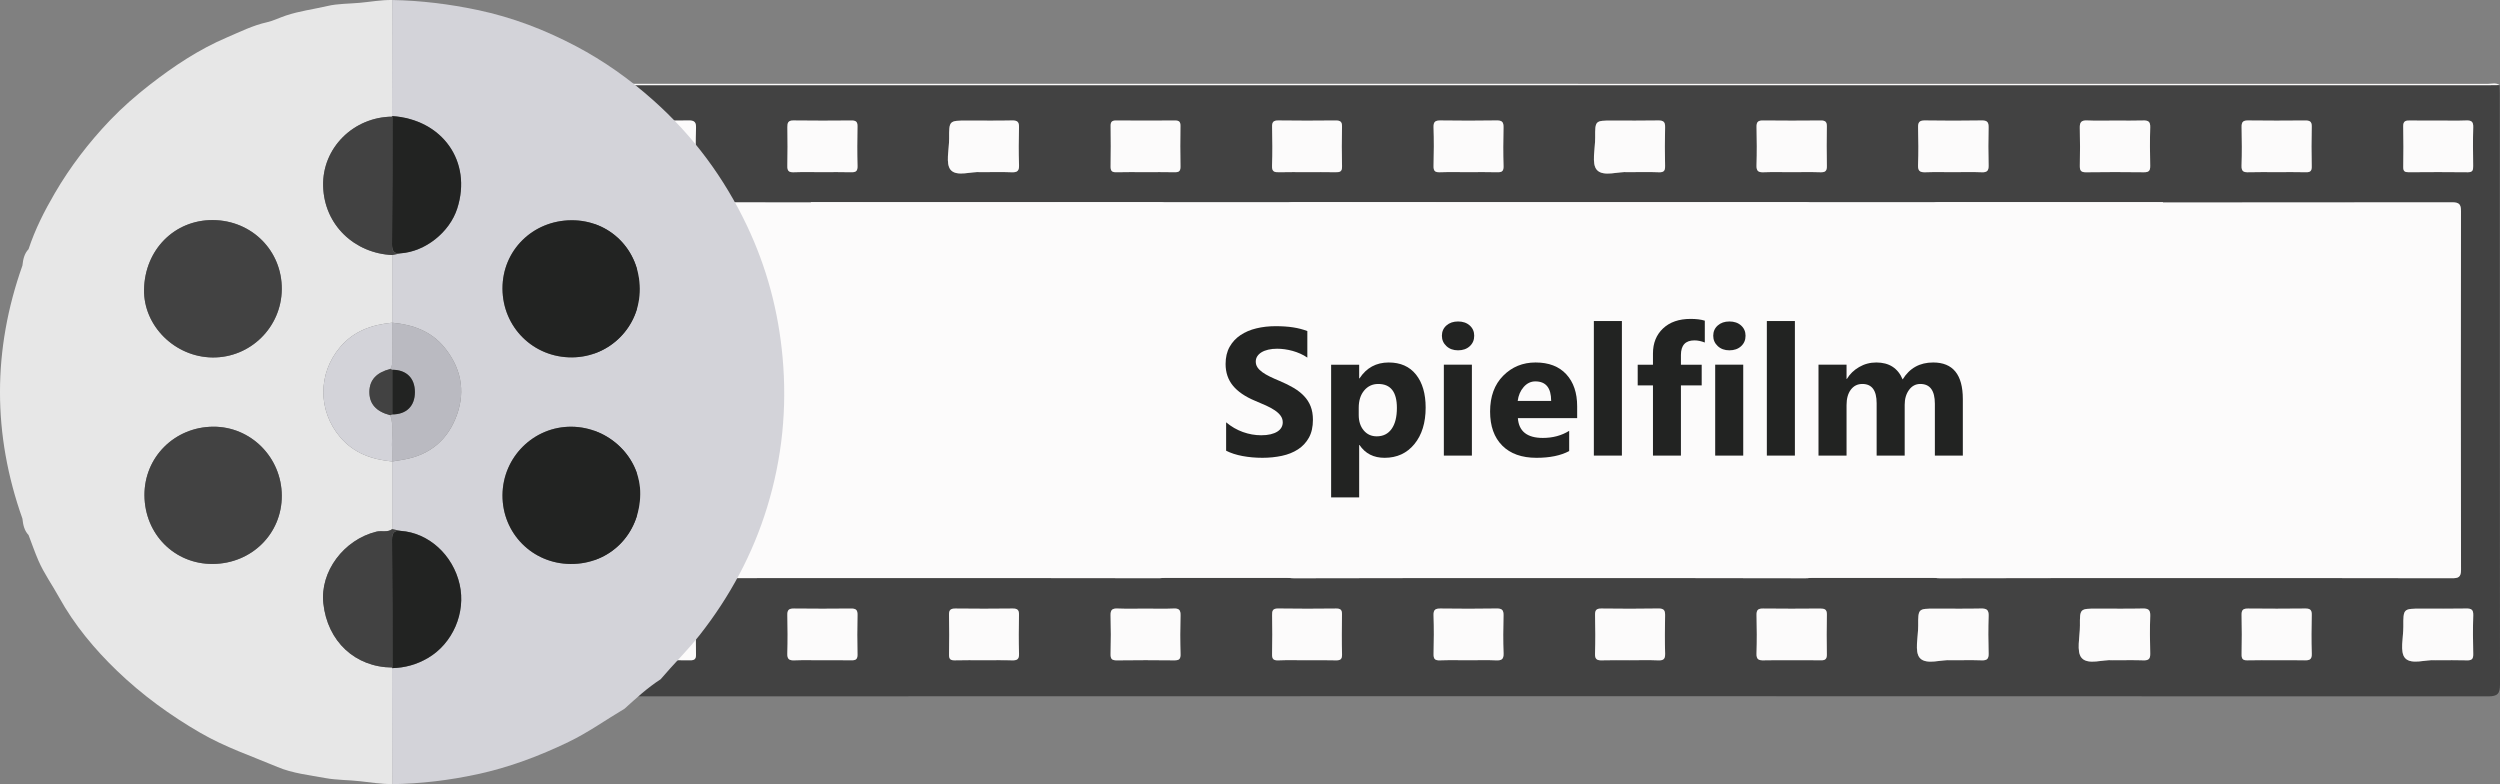 <?xml version="1.0" encoding="utf-8"?>
<!-- Generator: Adobe Illustrator 16.0.0, SVG Export Plug-In . SVG Version: 6.00 Build 0)  -->
<!DOCTYPE svg PUBLIC "-//W3C//DTD SVG 1.1//EN" "http://www.w3.org/Graphics/SVG/1.1/DTD/svg11.dtd">
<svg version="1.1" xmlns="http://www.w3.org/2000/svg" xmlns:xlink="http://www.w3.org/1999/xlink" x="0px" y="0px"
	 width="1224.009px" height="383.931px" viewBox="0 0 1224.009 383.931" enable-background="new 0 0 1224.009 383.931"
	 xml:space="preserve">
<rect x="0" y="0" width="1224.009" height="383.931" fill="#808080" stroke="none"/>
<g id="reel">
	<g>
		<path fill-rule="evenodd" clip-rule="evenodd" fill="#424242" d="M1223.822,41.65c0.031,1.333,0.086,2.665,0.086,3.997
			c0.004,96.481-0.027,192.961,0.102,289.442c0.006,4.554-1.158,5.853-5.801,5.852c-307.271-0.11-614.543-0.109-921.814-0.006
			c-4.4,0.002-5.594-1.141-5.587-5.566c0.134-97.813,0.112-195.627,0.12-293.44c1.992-0.072,3.985-0.206,5.979-0.206
			c307.139-0.009,614.279-0.009,921.418-0.012C1220.158,41.711,1221.99,41.672,1223.822,41.65z M441.855,283.035
			c41.653,0,83.307-0.032,124.959,0.059c3.484,0.008,5.139-0.294,5.125-4.647c-0.178-58.313-0.148-116.627-0.044-174.941
			c0.007-3.438-0.815-4.461-4.368-4.457c-83.639,0.102-167.277,0.106-250.916-0.01c-3.82-0.005-4.639,1.061-4.631,4.745
			c0.123,58.147,0.129,116.294-0.008,174.442c-0.008,3.949,1.02,4.917,4.926,4.902C358.55,282.98,400.203,283.036,441.855,283.035z
			 M1074.914,283.035c41.82,0,83.641-0.034,125.459,0.067c3.238,0.008,4.561-0.437,4.553-4.192
			c-0.133-58.48-0.123-116.962-0.014-175.443c0.006-3.498-0.908-4.421-4.408-4.417c-83.639,0.099-167.279,0.106-250.918-0.014
			c-3.887-0.005-4.6,1.169-4.594,4.792c0.117,58.147,0.129,116.296-0.018,174.443c-0.01,4.046,1.174,4.86,4.98,4.849
			C991.607,282.986,1033.261,283.036,1074.914,283.035z M758.414,283.035c41.818,0,83.639-0.044,125.457,0.08
			c3.428,0.011,4.422-0.728,4.414-4.31c-0.123-58.313-0.137-116.627,0.021-174.939c0.012-4.189-1.365-4.816-5.074-4.812
			c-83.139,0.095-166.277,0.107-249.414-0.029c-4.214-0.007-5.162,1.134-5.153,5.214c0.136,57.979,0.153,115.96-0.026,173.939
			c-0.014,4.466,1.457,4.956,5.318,4.943C675.443,282.983,716.928,283.036,758.414,283.035z M956.324,84.284
			c4.65,0,9.309-0.136,13.951,0.053c2.652,0.108,3.426-0.807,3.354-3.406c-0.17-6.141-0.148-12.293-0.01-18.436
			c0.057-2.473-0.492-3.563-3.271-3.516c-9.301,0.157-18.605,0.148-27.906,0.003c-2.688-0.042-3.406,0.883-3.338,3.449
			c0.16,6.142,0.225,12.298-0.02,18.435c-0.125,3.087,1.188,3.556,3.787,3.465C947.349,84.174,951.839,84.287,956.324,84.284z
			 M323.408,323.254c4.813,0,9.629-0.055,14.441,0.026c2.033,0.034,2.963-0.52,2.915-2.796c-0.134-6.471-0.138-12.948,0.001-19.42
			c0.052-2.417-0.789-3.136-3.145-3.109c-9.461,0.103-18.924,0.092-28.385,0.008c-2.123-0.02-2.955,0.646-2.924,2.826
			c0.094,6.473,0.135,12.949-0.014,19.42c-0.057,2.459,0.846,3.152,3.166,3.086C314.109,323.165,318.759,323.256,323.408,323.254z
			 M955.181,323.252c5.736,0,10.393-0.116,15.037,0.047c2.555,0.09,3.498-0.661,3.416-3.351c-0.188-6.141-0.203-12.297,0.004-18.437
			c0.1-2.947-1.006-3.628-3.738-3.569c-7.473,0.158-14.951,0.052-22.426,0.052c-8.322,0-8.357,0.001-8.311,8.32
			c0.031,5.458-1.924,12.837,0.838,15.87C943.185,325.68,950.669,322.802,955.181,323.252z M1034.375,323.254
			c5.709,0,10.361-0.116,15.002,0.047c2.568,0.09,3.461-0.705,3.379-3.364c-0.188-6.136-0.209-12.285,0.006-18.418
			c0.104-2.941-0.961-3.638-3.709-3.578c-7.463,0.162-14.934,0.054-22.402,0.054c-8.324,0-8.365,0.001-8.311,8.327
			c0.037,5.446-1.873,12.773,0.887,15.843C1022.4,325.694,1029.861,322.773,1034.375,323.254z M323.347,84.288
			c4.482,0,8.971-0.153,13.441,0.055c2.885,0.134,4.164-0.467,4.006-3.757c-0.287-5.961-0.213-11.951-0.021-17.92
			c0.09-2.788-0.694-3.746-3.594-3.691c-9.125,0.173-18.258,0.139-27.385,0.016c-2.501-0.034-3.572,0.568-3.502,3.287
			c0.166,6.303,0.146,12.615,0.012,18.919c-0.051,2.376,0.686,3.219,3.103,3.136C314.048,84.174,318.701,84.286,323.347,84.288z
			 M876.849,84.284c4.814,0,9.631-0.107,14.438,0.046c2.354,0.075,3.203-0.623,3.148-3.064c-0.145-6.469-0.105-12.945-0.014-19.417
			c0.029-2.146-0.721-2.87-2.883-2.849c-9.459,0.091-18.922,0.099-28.381-0.006c-2.354-0.026-3.199,0.682-3.145,3.103
			c0.143,6.304,0.178,12.617-0.014,18.917c-0.082,2.699,0.869,3.416,3.408,3.32C867.882,84.167,872.369,84.289,876.849,84.284z
			 M1035.826,59.039c-4.646,0-9.303,0.169-13.938-0.062c-2.922-0.145-3.693,0.922-3.613,3.691
			c0.174,6.136,0.135,12.281,0.018,18.419c-0.043,2.244,0.43,3.286,2.982,3.25c9.459-0.13,18.92-0.117,28.379-0.007
			c2.398,0.028,3.148-0.735,3.092-3.134c-0.15-6.303-0.182-12.616,0.012-18.916c0.086-2.771-1.016-3.369-3.49-3.287
			C1044.791,59.144,1040.306,59.037,1035.826,59.039z M877.031,323.249c4.83,0,9.662-0.074,14.488,0.033
			c2.141,0.048,2.943-0.661,2.906-2.869c-0.111-6.494-0.135-12.992,0.012-19.484c0.059-2.575-1.084-2.988-3.297-2.967
			c-9.326,0.089-18.654,0.101-27.98-0.008c-2.365-0.027-3.201,0.69-3.146,3.114c0.143,6.325,0.189,12.661-0.016,18.982
			c-0.094,2.853,1.133,3.313,3.545,3.242C868.035,323.159,872.535,323.253,877.031,323.249z M1114.517,84.281
			c4.83,0,9.662-0.091,14.49,0.042c2.188,0.06,2.863-0.663,2.818-2.854c-0.131-6.493-0.154-12.994,0.01-19.485
			c0.064-2.591-1.061-3.001-3.271-2.981c-9.326,0.084-18.656,0.111-27.98-0.014c-2.482-0.033-3.125,0.883-3.082,3.198
			c0.117,6.327,0.191,12.663-0.027,18.985c-0.102,2.911,1.18,3.23,3.553,3.155C1105.519,84.182,1110.019,84.284,1114.517,84.281z
			 M402.638,84.285c4.664,0,9.33-0.091,13.989,0.04c2.247,0.063,3.287-0.393,3.214-2.983c-0.184-6.491-0.137-12.991-0.016-19.485
			c0.041-2.212-0.744-2.874-2.886-2.855c-9.493,0.083-18.988,0.118-28.479-0.014c-2.622-0.037-2.981,1.155-2.951,3.319
			c0.089,6.328,0.133,12.66-0.018,18.986c-0.059,2.463,0.803,3.123,3.158,3.039C393.307,84.166,397.974,84.283,402.638,84.285z
			 M797.041,84.28c5.762,0,10.43-0.13,15.084,0.054c2.408,0.095,3.162-0.645,3.105-3.056c-0.148-6.324-0.168-12.657,0.008-18.979
			c0.074-2.708-0.918-3.362-3.461-3.313c-7.488,0.145-14.984,0.05-22.477,0.05c-8.305,0-8.346,0-8.291,8.338
			c0.035,5.458-1.896,12.856,0.875,15.862C785.066,86.688,792.544,83.852,797.041,84.28z M480.21,84.287
			c5.672,0,10.338-0.137,14.99,0.053c2.691,0.109,3.836-0.499,3.722-3.503c-0.235-6.15-0.19-12.318-0.013-18.472
			c0.075-2.631-0.738-3.441-3.372-3.383c-7.32,0.162-14.646,0.056-21.971,0.056c-8.873,0-8.905,0-8.862,8.767
			c0.027,5.307-1.869,12.437,0.809,15.437C468.544,86.637,475.814,83.826,480.21,84.287z M1193.98,59.038
			c-4.66,0-9.324,0.068-13.982-0.03c-2.109-0.044-3.434,0.185-3.371,2.866c0.154,6.655,0.109,13.317,0.02,19.974
			c-0.027,2.012,0.754,2.489,2.645,2.473c9.654-0.081,19.311-0.102,28.963,0.01c2.426,0.028,2.641-1.125,2.615-3.059
			c-0.08-6.325-0.16-12.655,0.035-18.975c0.086-2.738-0.902-3.407-3.441-3.309C1202.974,59.162,1198.474,59.037,1193.98,59.038z
			 M560.591,84.282c4.826,0,9.652-0.075,14.477,0.035c2.058,0.046,2.943-0.462,2.895-2.746c-0.139-6.653-0.102-13.313-0.014-19.968
			c0.025-1.948-0.657-2.608-2.589-2.595c-9.651,0.065-19.304,0.067-28.954-0.004c-1.92-0.014-2.656,0.612-2.635,2.561
			c0.073,6.656,0.105,13.314-0.014,19.968c-0.04,2.203,0.723,2.851,2.856,2.791C551.269,84.193,555.931,84.284,560.591,84.282z
			 M639.777,84.284c4.661,0,9.324-0.072,13.984,0.032c2.109,0.047,3.379-0.163,3.303-2.854c-0.182-6.488-0.157-12.986-0.008-19.476
			c0.059-2.532-0.982-3.015-3.238-2.99c-9.322,0.1-18.646,0.124-27.969-0.012c-2.517-0.037-3.068,0.898-3.021,3.196
			c0.129,6.324,0.223,12.659-0.033,18.975c-0.118,2.938,1.168,3.224,3.498,3.163C630.785,84.202,635.281,84.284,639.777,84.284z
			 M718.949,84.282c4.66,0,9.322-0.096,13.979,0.041c2.232,0.066,3.287-0.33,3.205-2.947c-0.195-6.318-0.16-12.65-0.011-18.971
			c0.06-2.537-0.62-3.476-3.325-3.428c-9.151,0.159-18.309,0.136-27.461,0.01c-2.506-0.034-3.547,0.521-3.459,3.286
			c0.199,6.318,0.182,12.651,0.004,18.97c-0.069,2.461,0.708,3.167,3.088,3.087C709.624,84.172,714.288,84.283,718.949,84.282z
			 M402.405,323.251c4.827,0,9.656-0.06,14.482,0.027c2.034,0.037,2.988-0.479,2.94-2.778c-0.136-6.489-0.147-12.986,0.005-19.475
			c0.058-2.478-0.86-3.094-3.176-3.069c-9.321,0.101-18.646,0.104-27.966-0.003c-2.338-0.027-3.253,0.608-3.197,3.076
			c0.143,6.323,0.178,12.655-0.014,18.976c-0.082,2.728,0.916,3.394,3.442,3.296C393.411,323.129,397.91,323.253,402.405,323.251z
			 M481.466,323.252c4.66,0,9.324-0.106,13.979,0.044c2.45,0.079,3.565-0.438,3.472-3.242c-0.209-6.317-0.159-12.649-0.016-18.972
			c0.053-2.382-0.68-3.164-3.092-3.134c-9.32,0.118-18.643,0.112-27.963,0.004c-2.313-0.026-3.254,0.566-3.201,3.042
			c0.143,6.488,0.129,12.983,0.008,19.472c-0.041,2.182,0.662,2.889,2.832,2.825C472.142,323.155,476.806,323.25,481.466,323.252z
			 M561.162,297.997c-4.663,0-9.332,0.135-13.986-0.054c-2.568-0.104-3.512,0.605-3.436,3.307
			c0.182,6.322,0.167,12.657,0.006,18.981c-0.063,2.438,0.705,3.106,3.102,3.073c9.324-0.129,18.652-0.111,27.977-0.007
			c2.271,0.025,3.245-0.424,3.166-2.993c-0.191-6.322-0.179-12.657-0.005-18.98c0.071-2.602-0.668-3.506-3.337-3.383
			C570.161,298.148,565.658,297.998,561.162,297.997z M639.88,323.253c4.664,0,9.331-0.099,13.99,0.043
			c2.26,0.068,3.273-0.384,3.198-2.975c-0.188-6.49-0.124-12.99-0.027-19.485c0.032-2.109-0.591-2.909-2.818-2.885
			c-9.493,0.105-18.989,0.139-28.48-0.015c-2.671-0.043-2.938,1.146-2.905,3.299c0.098,6.327,0.145,12.66-0.021,18.985
			c-0.063,2.422,0.648,3.176,3.075,3.081C630.548,323.12,635.217,323.25,639.88,323.253z M719.41,323.25
			c4.328,0,8.662-0.141,12.981,0.052c2.649,0.118,3.876-0.385,3.754-3.446c-0.243-6.149-0.171-12.317-0.024-18.473
			c0.061-2.51-0.565-3.497-3.299-3.448c-9.152,0.163-18.311,0.133-27.464,0.015c-2.46-0.031-3.578,0.434-3.485,3.246
			c0.211,6.318,0.167,12.651,0.016,18.973c-0.057,2.365,0.592,3.22,3.041,3.134C709.751,323.132,714.583,323.252,719.41,323.25z
			 M797.908,323.25c4.662,0,9.328-0.141,13.98,0.056c2.625,0.11,3.436-0.715,3.357-3.354c-0.184-6.153-0.139-12.317-0.016-18.474
			c0.047-2.404-0.375-3.598-3.221-3.546c-9.316,0.17-18.641,0.132-27.961,0.018c-2.404-0.029-3.152,0.746-3.1,3.135
			c0.145,6.322,0.193,12.654-0.018,18.973c-0.094,2.825,1.064,3.316,3.496,3.238C788.917,323.152,793.414,323.255,797.908,323.25z
			 M1114.332,323.254c4.66,0,9.324-0.093,13.98,0.038c2.404,0.067,3.629-0.377,3.533-3.231c-0.209-6.319-0.158-12.651-0.016-18.975
			c0.055-2.397-0.719-3.163-3.111-3.135c-9.32,0.11-18.645,0.1-27.965,0.007c-2.248-0.022-3.32,0.458-3.262,3.004
			c0.148,6.489,0.127,12.984,0.008,19.475c-0.041,2.187,0.678,2.912,2.85,2.853C1105.005,323.161,1109.669,323.25,1114.332,323.254z
			 M1192.275,323.253c5.857,0,10.688-0.106,15.512,0.046c2.371,0.075,3.178-0.636,3.115-3.089
			c-0.166-6.321-0.193-12.655,0.008-18.975c0.088-2.76-0.938-3.338-3.451-3.29c-7.322,0.141-14.648,0.049-21.975,0.049
			c-8.811,0-8.852,0.001-8.795,8.832c0.033,5.293-1.816,12.439,0.871,15.387C1180.636,325.586,1187.886,322.819,1192.275,323.253z"
			/>
		<path fill-rule="evenodd" clip-rule="evenodd" fill="#FCFBFB" d="M1223.822,41.65c-1.832,0.021-3.664,0.061-5.498,0.061
			c-307.139,0.003-614.279,0.002-921.418,0.012c-1.993,0-3.986,0.134-5.979,0.206c-0.854-1.099,0.252-0.864,0.668-0.877
			c1.664-0.055,3.332-0.027,4.998-0.027c307.148,0,614.297-0.002,921.445,0.038C1219.957,41.063,1222.013,40.344,1223.822,41.65z"/>
		<path fill-rule="evenodd" clip-rule="evenodd" fill="#FCFBFB" d="M441.855,283.036c-41.652,0-83.305-0.056-124.957,0.091
			c-3.906,0.015-4.934-0.953-4.926-4.902c0.137-58.147,0.131-116.295,0.008-174.442c-0.008-3.684,0.811-4.75,4.631-4.745
			c83.639,0.117,167.277,0.112,250.916,0.01c3.553-0.004,4.375,1.019,4.368,4.457c-0.104,58.314-0.134,116.628,0.044,174.941
			c0.014,4.354-1.641,4.655-5.125,4.647C525.162,283.002,483.508,283.035,441.855,283.036z"/>
		<path fill-rule="evenodd" clip-rule="evenodd" fill="#FCFBFB" d="M1074.914,283.036c-41.652,0-83.307-0.05-124.959,0.084
			c-3.807,0.012-4.99-0.803-4.98-4.849c0.146-58.147,0.135-116.296,0.018-174.443c-0.006-3.623,0.707-4.798,4.594-4.792
			c83.639,0.12,167.279,0.113,250.918,0.014c3.5-0.004,4.414,0.92,4.408,4.417c-0.109,58.481-0.119,116.962,0.014,175.443
			c0.008,3.756-1.314,4.2-4.553,4.192C1158.554,283,1116.734,283.035,1074.914,283.036z"/>
		<path fill-rule="evenodd" clip-rule="evenodd" fill="#FCFBFB" d="M758.414,283.035c-41.485,0.001-82.971-0.052-124.457,0.087
			c-3.861,0.013-5.332-0.478-5.318-4.943c0.18-57.979,0.162-115.96,0.026-173.939c-0.009-4.08,0.939-5.221,5.153-5.214
			c83.137,0.136,166.275,0.124,249.414,0.029c3.709-0.004,5.086,0.623,5.074,4.812c-0.158,58.313-0.145,116.626-0.021,174.939
			c0.008,3.582-0.986,4.32-4.414,4.31C842.052,282.991,800.232,283.035,758.414,283.035z"/>
		<path fill-rule="evenodd" clip-rule="evenodd" fill="#FCFBFB" d="M956.324,84.286c-4.484,0.001-8.975-0.112-13.453,0.045
			c-2.6,0.091-3.912-0.377-3.787-3.465c0.244-6.136,0.18-12.292,0.02-18.435c-0.068-2.566,0.65-3.491,3.338-3.449
			c9.301,0.145,18.605,0.154,27.906-0.003c2.779-0.047,3.328,1.042,3.271,3.516c-0.139,6.143-0.16,12.295,0.01,18.436
			c0.072,2.599-0.701,3.514-3.354,3.406C965.632,84.148,960.974,84.284,956.324,84.286z"/>
		<path fill-rule="evenodd" clip-rule="evenodd" fill="#FCFBFB" d="M323.408,323.255c-4.648,0.001-9.299-0.091-13.943,0.04
			c-2.32,0.066-3.223-0.627-3.166-3.086c0.148-6.471,0.107-12.947,0.014-19.42c-0.031-2.18,0.801-2.846,2.924-2.826
			c9.461,0.084,18.924,0.095,28.385-0.008c2.355-0.026,3.196,0.692,3.145,3.109c-0.139,6.472-0.135,12.949-0.001,19.42
			c0.048,2.276-0.882,2.83-2.915,2.796C333.037,323.2,328.221,323.254,323.408,323.255z"/>
		<path fill-rule="evenodd" clip-rule="evenodd" fill="#FCFBFB" d="M955.181,323.252c-4.512-0.45-11.996,2.428-15.18-1.067
			c-2.762-3.033-0.807-10.412-0.838-15.87c-0.047-8.319-0.012-8.32,8.311-8.32c7.475,0,14.953,0.106,22.426-0.052
			c2.732-0.059,3.838,0.622,3.738,3.569c-0.207,6.14-0.191,12.296-0.004,18.437c0.082,2.689-0.861,3.44-3.416,3.351
			C965.574,323.136,960.917,323.252,955.181,323.252z"/>
		<path fill-rule="evenodd" clip-rule="evenodd" fill="#FCFBFB" d="M1034.375,323.254c-4.514-0.481-11.975,2.439-15.148-1.09
			c-2.76-3.069-0.85-10.396-0.887-15.843c-0.055-8.326-0.014-8.327,8.311-8.327c7.469,0,14.939,0.108,22.402-0.054
			c2.748-0.06,3.813,0.637,3.709,3.578c-0.215,6.133-0.193,12.282-0.006,18.418c0.082,2.659-0.811,3.454-3.379,3.364
			C1044.736,323.138,1040.083,323.254,1034.375,323.254z"/>
		<path fill-rule="evenodd" clip-rule="evenodd" fill="#FCFBFB" d="M323.347,84.287c-4.646,0-9.299-0.113-13.94,0.046
			c-2.417,0.083-3.153-0.76-3.103-3.136c0.135-6.304,0.154-12.616-0.012-18.919c-0.07-2.719,1.001-3.321,3.502-3.287
			c9.127,0.124,18.26,0.157,27.385-0.016c2.899-0.055,3.684,0.903,3.594,3.691c-0.191,5.969-0.266,11.958,0.021,17.92
			c0.158,3.29-1.121,3.891-4.006,3.757C332.318,84.135,327.83,84.288,323.347,84.287z"/>
		<path fill-rule="evenodd" clip-rule="evenodd" fill="#FCFBFB" d="M876.849,84.287c-4.48,0.002-8.967-0.119-13.441,0.049
			c-2.539,0.095-3.49-0.621-3.408-3.32c0.191-6.301,0.156-12.614,0.014-18.917c-0.055-2.421,0.791-3.129,3.145-3.103
			c9.459,0.105,18.922,0.097,28.381,0.006c2.162-0.021,2.912,0.703,2.883,2.849c-0.092,6.472-0.131,12.947,0.014,19.417
			c0.055,2.442-0.795,3.14-3.148,3.064C886.48,84.177,881.664,84.284,876.849,84.287z"/>
		<path fill-rule="evenodd" clip-rule="evenodd" fill="#FCFBFB" d="M1035.826,59.038c4.48-0.001,8.965,0.106,13.441-0.043
			c2.475-0.083,3.576,0.515,3.49,3.287c-0.193,6.3-0.162,12.613-0.012,18.916c0.057,2.399-0.693,3.163-3.092,3.134
			c-9.459-0.11-18.92-0.124-28.379,0.007c-2.553,0.035-3.025-1.006-2.982-3.25c0.117-6.139,0.156-12.284-0.018-18.419
			c-0.08-2.77,0.691-3.836,3.613-3.691C1026.523,59.208,1031.179,59.039,1035.826,59.038z"/>
		<path fill-rule="evenodd" clip-rule="evenodd" fill="#FCFBFB" d="M877.031,323.25c-4.496,0.003-8.996-0.092-13.488,0.042
			c-2.412,0.071-3.639-0.39-3.545-3.242c0.205-6.321,0.158-12.657,0.016-18.982c-0.055-2.424,0.781-3.142,3.146-3.114
			c9.326,0.108,18.654,0.097,27.98,0.008c2.213-0.021,3.355,0.392,3.297,2.967c-0.146,6.492-0.123,12.99-0.012,19.484
			c0.037,2.208-0.766,2.917-2.906,2.869C886.693,323.174,881.861,323.249,877.031,323.25z"/>
		<path fill-rule="evenodd" clip-rule="evenodd" fill="#FCFBFB" d="M1114.517,84.283c-4.498,0.001-8.998-0.101-13.49,0.042
			c-2.373,0.076-3.654-0.244-3.553-3.155c0.219-6.322,0.145-12.658,0.027-18.985c-0.043-2.315,0.6-3.231,3.082-3.198
			c9.324,0.125,18.654,0.098,27.98,0.014c2.211-0.02,3.336,0.39,3.271,2.981c-0.164,6.492-0.141,12.992-0.01,19.485
			c0.045,2.191-0.631,2.914-2.818,2.854C1124.179,84.19,1119.347,84.281,1114.517,84.283z"/>
		<path fill-rule="evenodd" clip-rule="evenodd" fill="#FCFBFB" d="M402.638,84.284c-4.664-0.001-9.331-0.118-13.988,0.048
			c-2.355,0.084-3.217-0.576-3.158-3.039c0.15-6.326,0.106-12.658,0.018-18.986c-0.03-2.164,0.329-3.356,2.951-3.319
			c9.491,0.132,18.986,0.098,28.479,0.014c2.142-0.019,2.927,0.643,2.886,2.855c-0.121,6.494-0.168,12.994,0.016,19.485
			c0.073,2.59-0.967,3.046-3.214,2.983C411.968,84.194,407.302,84.285,402.638,84.284z"/>
		<path fill-rule="evenodd" clip-rule="evenodd" fill="#FCFBFB" d="M797.041,84.28c-4.496-0.429-11.975,2.407-15.156-1.043
			c-2.771-3.005-0.84-10.404-0.875-15.862c-0.055-8.338-0.014-8.338,8.291-8.338c7.492,0,14.988,0.095,22.477-0.05
			c2.543-0.049,3.535,0.605,3.461,3.313c-0.176,6.322-0.156,12.655-0.008,18.979c0.057,2.411-0.697,3.151-3.105,3.056
			C807.47,84.15,802.802,84.28,797.041,84.28z"/>
		<path fill-rule="evenodd" clip-rule="evenodd" fill="#FCFBFB" d="M480.21,84.287c-4.396-0.46-11.666,2.351-14.697-1.046
			c-2.678-3-0.781-10.13-0.809-15.437c-0.043-8.766-0.011-8.767,8.862-8.767c7.324,0,14.65,0.106,21.971-0.056
			c2.634-0.058,3.447,0.752,3.372,3.383c-0.178,6.154-0.223,12.322,0.013,18.472c0.114,3.005-1.03,3.613-3.722,3.503
			C490.548,84.149,485.882,84.287,480.21,84.287z"/>
		<path fill-rule="evenodd" clip-rule="evenodd" fill="#FCFBFB" d="M1193.98,59.037c4.494,0,8.994,0.125,13.482-0.049
			c2.539-0.098,3.527,0.571,3.441,3.309c-0.195,6.319-0.115,12.65-0.035,18.975c0.025,1.934-0.189,3.087-2.615,3.059
			c-9.652-0.111-19.309-0.091-28.963-0.01c-1.891,0.016-2.672-0.461-2.645-2.473c0.09-6.657,0.135-13.319-0.02-19.974
			c-0.063-2.681,1.262-2.91,3.371-2.866C1184.656,59.105,1189.32,59.038,1193.98,59.037z"/>
		<path fill-rule="evenodd" clip-rule="evenodd" fill="#FCFBFB" d="M560.591,84.283c-4.66,0-9.322-0.09-13.978,0.042
			c-2.134,0.061-2.896-0.588-2.856-2.791c0.119-6.654,0.087-13.313,0.014-19.968c-0.021-1.949,0.715-2.575,2.635-2.561
			c9.65,0.071,19.303,0.069,28.954,0.004c1.932-0.013,2.614,0.647,2.589,2.595c-0.088,6.655-0.125,13.314,0.014,19.968
			c0.049,2.284-0.837,2.792-2.895,2.746C570.244,84.208,565.417,84.282,560.591,84.283z"/>
		<path fill-rule="evenodd" clip-rule="evenodd" fill="#FCFBFB" d="M639.777,84.284c-4.496,0-8.992-0.083-13.484,0.034
			c-2.33,0.061-3.616-0.225-3.498-3.163c0.256-6.316,0.162-12.651,0.033-18.975c-0.047-2.298,0.505-3.233,3.021-3.196
			c9.322,0.136,18.646,0.112,27.969,0.012c2.256-0.024,3.297,0.458,3.238,2.99c-0.149,6.49-0.174,12.988,0.008,19.476
			c0.076,2.691-1.193,2.901-3.303,2.854C649.101,84.212,644.438,84.284,639.777,84.284z"/>
		<path fill-rule="evenodd" clip-rule="evenodd" fill="#FCFBFB" d="M718.949,84.282c-4.661,0.001-9.325-0.11-13.98,0.047
			c-2.38,0.081-3.157-0.626-3.088-3.087c0.178-6.319,0.195-12.652-0.004-18.97c-0.088-2.765,0.953-3.32,3.459-3.286
			c9.152,0.125,18.31,0.149,27.461-0.01c2.705-0.047,3.385,0.892,3.325,3.428c-0.149,6.321-0.185,12.652,0.011,18.971
			c0.082,2.618-0.973,3.013-3.205,2.947C728.271,84.186,723.609,84.282,718.949,84.282z"/>
		<path fill-rule="evenodd" clip-rule="evenodd" fill="#FCFBFB" d="M402.405,323.252c-4.495,0.001-8.994-0.123-13.482,0.049
			c-2.526,0.098-3.524-0.568-3.442-3.296c0.191-6.32,0.156-12.652,0.014-18.976c-0.056-2.468,0.859-3.104,3.197-3.076
			c9.32,0.107,18.645,0.104,27.966,0.003c2.315-0.024,3.233,0.592,3.176,3.069c-0.152,6.488-0.141,12.985-0.005,19.475
			c0.048,2.3-0.906,2.815-2.94,2.778C412.061,323.192,407.232,323.251,402.405,323.252z"/>
		<path fill-rule="evenodd" clip-rule="evenodd" fill="#FCFBFB" d="M481.466,323.251c-4.66-0.002-9.324-0.097-13.98,0.04
			c-2.17,0.063-2.873-0.644-2.832-2.825c0.121-6.488,0.135-12.983-0.008-19.472c-0.053-2.476,0.889-3.068,3.201-3.042
			c9.32,0.108,18.643,0.114,27.963-0.004c2.412-0.03,3.145,0.752,3.092,3.134c-0.144,6.322-0.193,12.654,0.016,18.972
			c0.094,2.804-1.021,3.321-3.472,3.242C490.791,323.146,486.126,323.252,481.466,323.251z"/>
		<path fill-rule="evenodd" clip-rule="evenodd" fill="#FCFBFB" d="M561.162,297.997c4.496,0.001,8.999,0.151,13.486-0.056
			c2.669-0.123,3.408,0.781,3.337,3.383c-0.174,6.323-0.187,12.658,0.005,18.98c0.079,2.569-0.896,3.019-3.166,2.993
			c-9.324-0.104-18.652-0.122-27.977,0.007c-2.396,0.033-3.164-0.635-3.102-3.073c0.161-6.324,0.176-12.659-0.006-18.981
			c-0.076-2.701,0.867-3.41,3.436-3.307C551.83,298.131,556.499,297.997,561.162,297.997z"/>
		<path fill-rule="evenodd" clip-rule="evenodd" fill="#FCFBFB" d="M639.88,323.251c-4.663-0.002-9.332-0.132-13.988,0.051
			c-2.427,0.095-3.138-0.659-3.075-3.081c0.165-6.325,0.118-12.658,0.021-18.985c-0.033-2.152,0.234-3.342,2.905-3.299
			c9.491,0.153,18.987,0.12,28.48,0.015c2.228-0.024,2.851,0.775,2.818,2.885c-0.097,6.495-0.161,12.995,0.027,19.485
			c0.075,2.591-0.938,3.043-3.198,2.975C649.211,323.155,644.544,323.253,639.88,323.251z"/>
		<path fill-rule="evenodd" clip-rule="evenodd" fill="#FCFBFB" d="M719.41,323.251c-4.827,0.001-9.658-0.119-14.48,0.051
			c-2.449,0.086-3.098-0.769-3.041-3.134c0.151-6.321,0.195-12.654-0.016-18.973c-0.093-2.813,1.025-3.277,3.485-3.246
			c9.153,0.118,18.312,0.148,27.464-0.015c2.733-0.049,3.359,0.938,3.299,3.448c-0.146,6.155-0.219,12.323,0.024,18.473
			c0.122,3.062-1.104,3.564-3.754,3.446C728.072,323.11,723.738,323.25,719.41,323.251z"/>
		<path fill-rule="evenodd" clip-rule="evenodd" fill="#FCFBFB" d="M797.908,323.253c-4.494,0.002-8.99-0.102-13.48,0.043
			c-2.432,0.078-3.59-0.413-3.496-3.238c0.211-6.318,0.162-12.65,0.018-18.973c-0.053-2.389,0.695-3.164,3.1-3.135
			c9.32,0.114,18.645,0.152,27.961-0.018c2.846-0.052,3.268,1.142,3.221,3.546c-0.123,6.156-0.168,12.32,0.016,18.474
			c0.078,2.639-0.732,3.464-3.357,3.354C807.236,323.11,802.57,323.25,797.908,323.253z"/>
		<path fill-rule="evenodd" clip-rule="evenodd" fill="#FCFBFB" d="M1114.332,323.252c-4.662-0.003-9.326-0.092-13.982,0.037
			c-2.172,0.06-2.891-0.666-2.85-2.853c0.119-6.49,0.141-12.985-0.008-19.475c-0.059-2.546,1.014-3.026,3.262-3.004
			c9.32,0.093,18.645,0.104,27.965-0.007c2.393-0.028,3.166,0.737,3.111,3.135c-0.143,6.323-0.193,12.655,0.016,18.975
			c0.096,2.854-1.129,3.299-3.533,3.231C1123.656,323.162,1118.992,323.254,1114.332,323.252z"/>
		<path fill-rule="evenodd" clip-rule="evenodd" fill="#FCFBFB" d="M1192.275,323.253c-4.389-0.435-11.639,2.333-14.715-1.04
			c-2.688-2.947-0.838-10.094-0.871-15.387c-0.057-8.831-0.016-8.832,8.795-8.832c7.326,0,14.652,0.092,21.975-0.049
			c2.514-0.048,3.539,0.53,3.451,3.29c-0.201,6.319-0.174,12.653-0.008,18.975c0.063,2.453-0.744,3.164-3.115,3.089
			C1202.962,323.147,1198.132,323.253,1192.275,323.253z"/>
	</g>
	<rect x="396.994" y="98.968" fill-rule="evenodd" clip-rule="evenodd" fill="#FCFBFB" width="662" height="184"/>
	<g>
		<path fill="#222322" d="M600.313,220.669v-13.906c2.521,2.115,5.259,3.701,8.214,4.758c2.955,1.058,5.938,1.586,8.951,1.586
			c1.768,0,3.31-0.159,4.629-0.478c1.317-0.318,2.418-0.761,3.303-1.325c0.883-0.565,1.543-1.231,1.977-1.999
			c0.436-0.768,0.652-1.601,0.652-2.499c0-1.217-0.348-2.303-1.043-3.259s-1.645-1.839-2.847-2.651
			c-1.202-0.811-2.629-1.593-4.28-2.347c-1.651-0.753-3.434-1.521-5.346-2.303c-4.867-2.027-8.495-4.504-10.886-7.431
			c-2.39-2.926-3.585-6.46-3.585-10.604c0-3.244,0.652-6.033,1.955-8.365c1.305-2.332,3.078-4.251,5.324-5.758
			c2.244-1.506,4.846-2.614,7.801-3.325c2.955-0.709,6.084-1.064,9.387-1.064c3.244,0,6.119,0.195,8.626,0.587
			c2.505,0.391,4.816,0.993,6.931,1.803v12.994c-1.043-0.724-2.18-1.361-3.411-1.912c-1.231-0.55-2.499-1.006-3.802-1.369
			c-1.305-0.362-2.602-0.63-3.89-0.804c-1.29-0.174-2.514-0.261-3.673-0.261c-1.593,0-3.041,0.152-4.346,0.456
			c-1.303,0.305-2.404,0.732-3.303,1.282c-0.897,0.551-1.593,1.21-2.086,1.978c-0.492,0.768-0.738,1.629-0.738,2.585
			c0,1.043,0.275,1.977,0.826,2.803c0.55,0.825,1.332,1.607,2.346,2.347c1.015,0.738,2.245,1.463,3.694,2.173
			c1.448,0.71,3.085,1.441,4.911,2.194c2.491,1.043,4.729,2.151,6.714,3.324c1.983,1.174,3.687,2.499,5.106,3.977
			c1.419,1.478,2.505,3.166,3.259,5.063c0.753,1.898,1.13,4.107,1.13,6.627c0,3.477-0.659,6.396-1.978,8.756
			c-1.318,2.362-3.106,4.274-5.366,5.736c-2.26,1.463-4.89,2.514-7.888,3.15c-2.999,0.637-6.164,0.957-9.495,0.957
			c-3.419,0-6.671-0.291-9.757-0.869C605.246,222.697,602.573,221.828,600.313,220.669z"/>
		<path fill="#222322" d="M665.628,217.888h-0.174v25.639h-13.732v-64.968h13.732v6.692h0.174c3.391-5.186,8.155-7.779,14.298-7.779
			c5.765,0,10.219,1.977,13.363,5.932c3.143,3.954,4.715,9.336,4.715,16.144c0,7.417-1.833,13.371-5.497,17.861
			c-3.666,4.491-8.539,6.736-14.623,6.736C672.524,224.146,668.439,222.06,665.628,217.888z M665.238,199.636v3.563
			c0,3.071,0.811,5.578,2.434,7.518c1.622,1.941,3.752,2.912,6.389,2.912c3.129,0,5.555-1.209,7.278-3.628s2.586-5.845,2.586-10.278
			c0-7.822-3.042-11.733-9.126-11.733c-2.811,0-5.106,1.065-6.888,3.194C666.128,193.313,665.238,196.131,665.238,199.636z"/>
		<path fill="#222322" d="M713.866,171.519c-2.317,0-4.215-0.688-5.692-2.064c-1.478-1.375-2.216-3.063-2.216-5.063
			c0-2.057,0.738-3.737,2.216-5.041s3.375-1.956,5.692-1.956c2.348,0,4.252,0.652,5.715,1.956s2.195,2.984,2.195,5.041
			c0,2.086-0.732,3.796-2.195,5.128C718.118,170.853,716.213,171.519,713.866,171.519z M720.645,223.059h-13.732v-44.5h13.732
			V223.059z"/>
		<path fill="#222322" d="M772.185,204.72h-29.029c0.464,6.461,4.534,9.691,12.212,9.691c4.896,0,9.198-1.158,12.907-3.477v9.908
			c-4.114,2.202-9.46,3.303-16.036,3.303c-7.186,0-12.762-1.992-16.731-5.976c-3.969-3.983-5.953-9.539-5.953-16.666
			c0-7.388,2.144-13.239,6.432-17.557c4.287-4.316,9.561-6.475,15.818-6.475c6.489,0,11.509,1.927,15.058,5.78
			c3.549,3.854,5.323,9.083,5.323,15.688V204.72z M759.453,196.29c0-6.373-2.579-9.561-7.735-9.561
			c-2.202,0-4.106,0.913-5.715,2.738c-1.607,1.825-2.585,4.1-2.933,6.823H759.453z"/>
		<path fill="#222322" d="M794.087,223.059h-13.732v-65.881h13.732V223.059z"/>
		<path fill="#222322" d="M834.676,167.695c-1.767-0.695-3.462-1.043-5.084-1.043c-4.404,0-6.605,2.39-6.605,7.17v4.737h10.169
			v10.125h-10.169v34.375h-13.689v-34.375h-7.475v-10.125h7.475v-5.519c0-5.069,1.652-9.154,4.955-12.255
			c3.303-3.1,7.793-4.65,13.471-4.65c2.781,0,5.1,0.29,6.953,0.869V167.695z"/>
		<path fill="#222322" d="M846.714,171.519c-2.317,0-4.215-0.688-5.692-2.064c-1.478-1.375-2.216-3.063-2.216-5.063
			c0-2.057,0.738-3.737,2.216-5.041s3.375-1.956,5.692-1.956c2.348,0,4.252,0.652,5.715,1.956s2.195,2.984,2.195,5.041
			c0,2.086-0.732,3.796-2.195,5.128C850.966,170.853,849.062,171.519,846.714,171.519z M853.494,223.059h-13.732v-44.5h13.732
			V223.059z"/>
		<path fill="#222322" d="M878.785,223.059h-13.732v-65.881h13.732V223.059z"/>
		<path fill="#222322" d="M961.007,223.059h-13.689V197.68c0-6.46-2.376-9.691-7.127-9.691c-2.26,0-4.1,0.971-5.52,2.912
			c-1.419,1.941-2.129,4.361-2.129,7.257v24.901H918.81v-25.64c0-6.286-2.332-9.43-6.996-9.43c-2.348,0-4.224,0.928-5.628,2.781
			c-1.406,1.854-2.108,4.375-2.108,7.562v24.727h-13.732v-44.5h13.732v6.953h0.174c1.42-2.375,3.412-4.309,5.976-5.802
			c2.564-1.492,5.367-2.238,8.409-2.238c6.286,0,10.589,2.767,12.906,8.3c3.391-5.533,8.373-8.3,14.949-8.3
			c9.677,0,14.516,5.969,14.516,17.904V223.059z"/>
	</g>
</g>
<g id="Ebene_1">
	<g>
		<path fill-rule="evenodd" clip-rule="evenodd" fill="#D3D3D9" d="M305.759,347.006c-9.105,5.397-17.738,11.597-27.306,16.21
			c-14.337,6.913-28.991,12.457-44.755,15.856c-13.869,2.991-27.621,4.616-41.675,4.858c-0.03-18.938-0.059-37.875-0.089-56.813
			c6.277-0.133,12.1-1.756,17.55-4.942c12.154-7.106,18.703-22.126,15.569-36.013c-3.271-14.493-15.22-25.335-28.933-26.251
			c-1.366-0.279-2.732-0.559-4.099-0.838c-0.001-11.044-0.003-22.087-0.005-33.131c1.953-0.322,3.911-0.62,5.859-0.972
			c12.927-2.331,21.635-9.89,25.925-22.092c4.161-11.834,1.772-22.876-6.053-32.603c-6.562-8.157-15.64-11.358-25.731-12.285
			c0.001-11.043,0.002-22.087,0.004-33.13c1.366-0.279,2.732-0.559,4.099-0.838c12.032-0.806,23.979-10.252,27.739-21.935
			c7.387-22.951-7.203-43.64-31.925-45.272c0.029-18.938,0.059-37.875,0.089-56.813c14.065,0.267,27.823,1.948,41.713,4.865
			c17.162,3.604,33.064,9.719,48.324,17.775c13.671,7.217,26.217,16.119,37.848,26.491c19.538,17.422,34.701,37.942,45.852,61.467
			c9.668,20.395,15.371,41.814,17.406,64.435c2.253,25.025-0.254,49.399-7.551,73.234c-7.013,22.912-18.212,43.783-33.07,62.668
			c-5.968,7.586-12.891,14.3-19.11,21.646C317.001,336.728,311.412,341.907,305.759,347.006z M279.375,276.127
			c19.183,0.128,33.86-14.563,34.104-34.136c0.221-17.816-15.169-32.923-33.688-33.066c-18.48-0.144-33.629,14.867-33.766,33.457
			C245.888,261.082,260.633,276.001,279.375,276.127z M313.258,141.401c-0.128-19.067-14.729-33.688-33.518-33.562
			c-18.985,0.128-33.794,14.83-33.719,33.477c0.075,18.943,15.162,33.82,34.13,33.656
			C298.625,174.812,313.381,159.849,313.258,141.401z"/>
		<path fill-rule="evenodd" clip-rule="evenodd" fill="#E7E7E7" d="M192.024,0.005c-0.03,18.938-0.06,37.875-0.089,56.813l0.12,0.3
			c-18.996,0.135-34.339,15.36-33.848,33.964c0.51,19.319,15.645,32.968,33.815,33.78c-0.001,11.043-0.003,22.087-0.004,33.13
			l-0.001-0.001c-9.883,0.966-18.772,4.019-25.449,11.888c-11.012,12.979-11.011,31.199,0,44.178
			c6.677,7.869,15.566,10.922,25.449,11.888l0.001-0.001c0.001,11.044,0.003,22.087,0.004,33.131
			c-2.362,1.751-5.18,0.59-7.747,1.226c-16.006,3.958-27.636,19.594-25.972,35.081c2.006,18.668,15.578,31.309,33.752,31.438
			l-0.121,0.3c0.03,18.938,0.059,37.875,0.089,56.813c-5.221-0.077-10.366-0.799-15.52-1.418c-5.62-0.675-11.541-0.538-17.208-1.57
			c-7.907-1.44-16.166-2.361-23.462-5.434c-12.639-5.321-25.61-9.691-37.714-16.704c-14.883-8.623-28.54-18.571-40.758-30.326
			c-11.082-10.66-20.992-22.532-28.536-36.206c-3.277-5.941-7.272-11.507-9.995-17.76c-1.788-4.107-3.24-8.36-4.842-12.548
			c0.077-0.135,0.154-0.269,0.231-0.402c-0.075,0.137-0.149,0.273-0.223,0.409c-2.134-2.244-2.701-5.077-3.008-8.008
			c0.077-0.134,0.154-0.268,0.231-0.401c-0.074,0.137-0.148,0.273-0.223,0.41c-14.663-41.337-14.663-82.673,0-124.01
			c0.135,0.075,0.27,0.15,0.404,0.226c-0.137-0.072-0.274-0.145-0.412-0.217c0.307-2.931,0.875-5.764,3.008-8.008
			c0.134,0.075,0.269,0.15,0.404,0.226c-0.137-0.073-0.274-0.146-0.412-0.218c3.181-9.677,7.746-18.663,12.884-27.458
			C34.44,81.561,43.497,69.759,53.79,58.968c6.048-6.341,12.733-12.174,19.659-17.558c11.689-9.088,24.037-17.296,37.731-23.119
			c6.369-2.708,12.561-5.846,19.486-7.386c3.072-0.683,6.157-2.235,9.309-3.291c6.666-2.233,13.589-3.086,20.345-4.673
			c5.037-1.184,10.512-1.086,15.712-1.553C181.323,0.915,186.629-0.083,192.024,0.005z M104.234,107.751
			c-18.813-0.124-33.353,14.544-33.705,34.004c-0.321,17.776,15.095,33.07,33.525,33.258c18.506,0.188,33.718-14.766,33.907-33.332
			C138.154,122.803,123.316,107.876,104.234,107.751z M104.205,276.112c19.019-0.147,33.835-14.822,33.762-33.44
			c-0.073-18.71-15.152-33.865-33.584-33.754c-18.901,0.113-33.767,14.939-33.659,33.568
			C70.834,261.544,85.483,276.257,104.205,276.112z"/>
		<path fill-rule="evenodd" clip-rule="evenodd" fill="#222322" d="M279.375,276.127c-18.741-0.126-33.486-15.046-33.35-33.745
			c0.137-18.59,15.285-33.601,33.766-33.457c18.519,0.144,33.908,15.25,33.688,33.066
			C313.235,261.564,298.557,276.255,279.375,276.127z"/>
		<path fill-rule="evenodd" clip-rule="evenodd" fill="#222322" d="M313.258,141.401c0.123,18.448-14.633,33.411-33.106,33.571
			c-18.968,0.164-34.055-14.713-34.13-33.656c-0.075-18.646,14.733-33.349,33.719-33.477
			C298.529,107.712,313.13,122.333,313.258,141.401z"/>
		<path fill-rule="evenodd" clip-rule="evenodd" fill="#222322" d="M191.936,56.818c24.722,1.632,39.312,22.321,31.925,45.272
			c-3.76,11.683-15.708,21.129-27.74,21.934c-3.251,0.34-4.212-1.136-4.19-4.335c0.141-20.856,0.104-41.714,0.125-62.571
			L191.936,56.818z"/>
		<path fill-rule="evenodd" clip-rule="evenodd" fill="#222322" d="M196.122,259.913c13.713,0.916,25.661,11.758,28.933,26.251
			c3.134,13.887-3.415,28.906-15.569,36.013c-5.45,3.187-11.273,4.81-17.55,4.942l0.121-0.3
			c-0.021-20.858,0.016-41.716-0.125-62.572C191.909,261.045,192.872,259.573,196.122,259.913z"/>
		<path fill-rule="evenodd" clip-rule="evenodd" fill="#424242" d="M192.056,57.118c-0.021,20.857,0.016,41.714-0.125,62.571
			c-0.022,3.199,0.939,4.675,4.19,4.335c-1.366,0.28-2.732,0.56-4.099,0.839c-18.17-0.813-33.305-14.461-33.815-33.78
			C157.716,72.478,173.06,57.253,192.056,57.118z"/>
		<path fill-rule="evenodd" clip-rule="evenodd" fill="#424242" d="M196.122,259.913c-3.25-0.34-4.212,1.133-4.191,4.334
			c0.142,20.856,0.104,41.714,0.125,62.572c-18.174-0.129-31.746-12.77-33.752-31.438c-1.665-15.487,9.965-31.123,25.972-35.081
			c2.567-0.636,5.385,0.525,7.747-1.226C193.389,259.354,194.755,259.633,196.122,259.913z"/>
		<path fill-rule="evenodd" clip-rule="evenodd" fill="#BABAC1" d="M192.019,157.993c10.091,0.927,19.169,4.128,25.731,12.285
			c7.825,9.727,10.214,20.769,6.053,32.603c-4.29,12.202-12.999,19.761-25.925,22.092c-1.948,0.352-3.906,0.649-5.859,0.972
			c0,0,0,0.001-0.001,0.001c-0.008-1.99,0.108-3.99-0.048-5.969c-0.441-5.563,1.125-11.24-0.954-16.706
			c0.332-0.124,0.665-0.249,0.998-0.373c6.958,0.027,11.126-4.066,11.126-10.929s-4.167-10.956-11.126-10.929
			c-0.332-0.124-0.665-0.249-0.997-0.374c1.242-1.583,0.967-3.45,0.973-5.259C192.006,169.602,192.009,163.797,192.019,157.993
			L192.019,157.993z"/>
		<path fill-rule="evenodd" clip-rule="evenodd" fill="#424242" d="M104.234,107.751c19.082,0.125,33.92,15.052,33.728,33.93
			c-0.189,18.566-15.401,33.521-33.907,33.332c-18.43-0.188-33.847-15.481-33.525-33.258
			C70.882,122.295,85.421,107.627,104.234,107.751z"/>
		<path fill-rule="evenodd" clip-rule="evenodd" fill="#424242" d="M104.205,276.112c-18.722,0.146-33.371-14.567-33.481-33.626
			c-0.108-18.629,14.758-33.455,33.659-33.568c18.433-0.111,33.512,15.044,33.584,33.754
			C138.04,261.29,123.224,275.964,104.205,276.112z"/>
		<path fill-rule="evenodd" clip-rule="evenodd" fill="#D3D3D9" d="M192.018,157.992c-0.009,5.806-0.011,11.61-0.029,17.415
			c-0.005,1.809,0.269,3.676-0.974,5.26c-6.713,1.735-10.063,5.381-10.158,11.054c-0.1,5.953,3.253,9.765,10.159,11.551
			c2.078,5.465,0.511,11.143,0.953,16.705c0.157,1.979,0.04,3.979,0.048,5.969c-9.882-0.966-18.772-4.019-25.449-11.888
			c-11.011-12.979-11.012-31.198,0-44.178C173.245,162.01,182.135,158.958,192.018,157.992z"/>
		<path fill-rule="evenodd" clip-rule="evenodd" fill="#F9FAFB" d="M13.989,121.972c0.137,0.072,0.274,0.145,0.412,0.218
			c-0.135-0.075-0.27-0.15-0.404-0.226L13.989,121.972z"/>
		<path fill-rule="evenodd" clip-rule="evenodd" fill="#F9FAFB" d="M10.989,129.972c0.138,0.072,0.275,0.145,0.412,0.217
			c-0.134-0.075-0.269-0.15-0.404-0.226L10.989,129.972z"/>
		<path fill-rule="evenodd" clip-rule="evenodd" fill="#F9FAFB" d="M10.997,253.973c0.075-0.137,0.149-0.273,0.223-0.41
			c-0.077,0.134-0.154,0.268-0.231,0.401L10.997,253.973z"/>
		<path fill-rule="evenodd" clip-rule="evenodd" fill="#F9FAFB" d="M13.997,261.972c0.074-0.136,0.148-0.272,0.223-0.409
			c-0.077,0.134-0.154,0.268-0.231,0.402L13.997,261.972z"/>
		<path fill-rule="evenodd" clip-rule="evenodd" fill="#222322" d="M192.013,181.04c6.958-0.027,11.126,4.066,11.126,10.929
			s-4.167,10.956-11.126,10.929C192.013,195.611,192.013,188.326,192.013,181.04z"/>
		<path fill-rule="evenodd" clip-rule="evenodd" fill="#424242" d="M192.013,181.04c0,7.286,0,14.571,0,21.857
			c-0.333,0.124-0.666,0.249-0.998,0.373c-6.905-1.785-10.257-5.597-10.158-11.55c0.095-5.673,3.445-9.318,10.158-11.054
			C191.348,180.791,191.681,180.916,192.013,181.04z"/>
	</g>
</g>
</svg>
